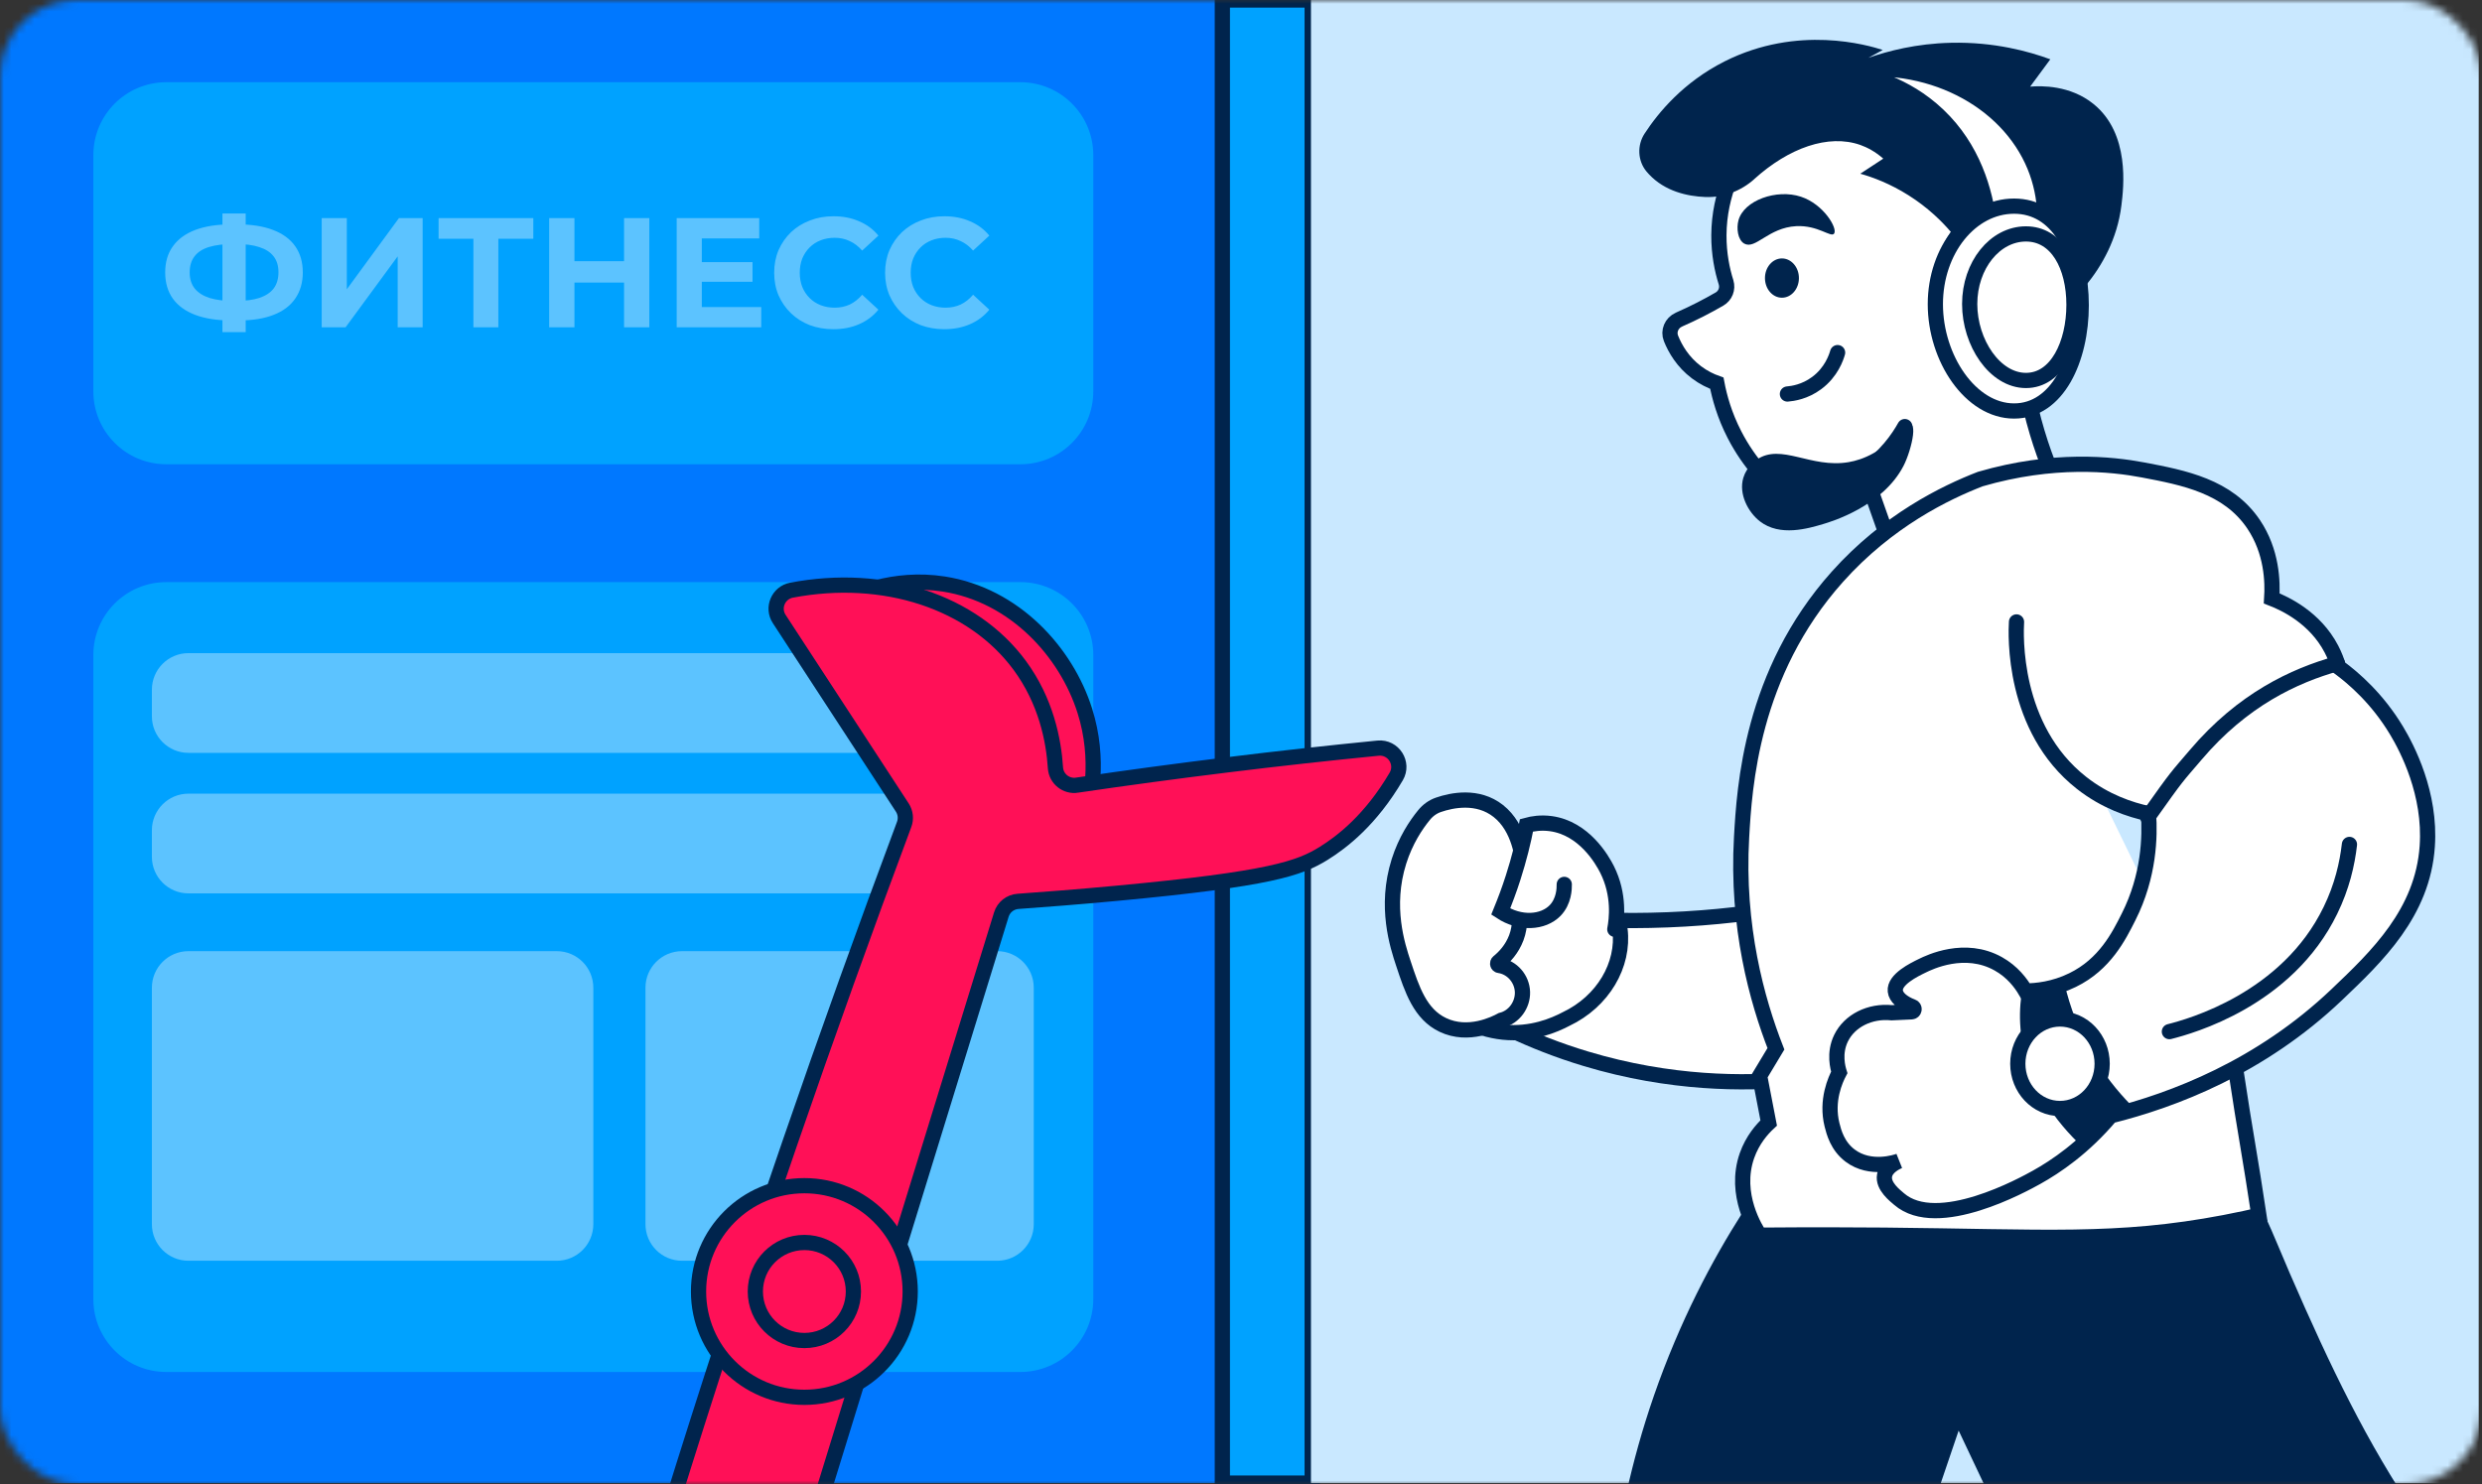 <?xml version="1.0" encoding="UTF-8"?> <svg xmlns="http://www.w3.org/2000/svg" width="326" height="195" viewBox="0 0 326 195" fill="none"><rect x="0" y="0" width="326" height="195" fill="#333333" stroke="none"/><mask id="mask0_282_2764" style="mask-type:alpha" maskUnits="userSpaceOnUse" x="0" y="0" width="326" height="195"><rect width="326" height="195" rx="10" fill="#E1E1E1"></rect></mask><g mask="url(#mask0_282_2764)"><path d="M169.57 0H0V194.83H169.57V0Z" fill="#0078FF"></path><path d="M134.02 10.8H21.84C16.549 10.8 12.26 15.089 12.26 20.38V51.41C12.26 56.701 16.549 60.99 21.84 60.99H134.02C139.311 60.99 143.6 56.701 143.6 51.41V20.38C143.6 15.089 139.311 10.8 134.02 10.8Z" fill="#00A2FF"></path><path d="M134.02 76.47H21.84C16.549 76.47 12.26 80.759 12.26 86.05V170.65C12.26 175.941 16.549 180.23 21.84 180.23H134.02C139.311 180.23 143.6 175.941 143.6 170.65V86.05C143.6 80.759 139.311 76.47 134.02 76.47Z" fill="#00A2FF"></path><path d="M172.35 0H160.55V194.83H172.35V0Z" fill="#00A2FF" stroke="#00244D" stroke-width="2" stroke-miterlimit="10"></path><path d="M325.57 0H172.19V194.83H325.57V0Z" fill="#C9E8FF"></path><path d="M250.19 56.04C249.39 57.48 247.69 60.05 244.58 62.1C240.21 64.98 235.79 65.02 234.15 64.95C232.42 63.52 229.82 60.99 227.82 57.11C226.49 54.53 225.84 52.14 225.5 50.34C224.71 50.06 223.77 49.62 222.83 48.91C221.03 47.56 220.03 45.83 219.48 44.46C219.09 43.5 219.56 42.42 220.5 42L220.6 41.95C222.49 41.12 224.23 40.22 225.84 39.29C226.61 38.85 226.97 37.94 226.71 37.09C226.2 35.48 225.76 33.37 225.77 30.9C225.8 25.29 228.19 21.2 229.33 19.49C230.98 17.95 233.06 16.36 235.66 15.03C238.1 13.78 250.72 7.12 259.45 13.52C264.84 17.47 267.1 25.19 265.78 33.03C265.18 37.32 264.84 43.33 266.05 50.32C266.86 55.01 268.16 58.96 269.44 62.08C262.49 65.56 255.54 69.03 248.59 72.51C247.08 68.2 246.45 66.48 244.94 62.17" fill="white"></path><path d="M250.19 56.04C249.39 57.48 247.69 60.05 244.58 62.1C240.21 64.98 235.79 65.02 234.15 64.95C232.42 63.52 229.82 60.99 227.82 57.11C226.49 54.53 225.84 52.14 225.5 50.34C224.71 50.06 223.77 49.62 222.83 48.91C221.03 47.56 220.03 45.83 219.48 44.46C219.09 43.5 219.56 42.42 220.5 42L220.6 41.95C222.49 41.12 224.23 40.22 225.84 39.29C226.61 38.85 226.97 37.94 226.71 37.09C226.2 35.48 225.76 33.37 225.77 30.9C225.8 25.29 228.19 21.2 229.33 19.49C230.98 17.95 233.06 16.36 235.66 15.03C238.1 13.78 250.72 7.12 259.45 13.52C264.84 17.47 267.1 25.19 265.78 33.03C265.18 37.32 264.84 43.33 266.05 50.32C266.86 55.01 268.16 58.96 269.44 62.08C262.49 65.56 255.54 69.03 248.59 72.51C247.08 68.2 246.45 66.48 244.94 62.17" stroke="#00244D" stroke-width="2" stroke-miterlimit="10" stroke-linecap="round"></path><path d="M234.77 51.76C235.47 51.7 237.05 51.48 238.6 50.33C240.54 48.9 241.18 46.95 241.36 46.32" stroke="#00244D" stroke-width="2" stroke-miterlimit="10" stroke-linecap="round"></path><path d="M234.05 39.11C235.282 39.11 236.28 37.955 236.28 36.53C236.28 35.105 235.282 33.95 234.05 33.95C232.819 33.95 231.82 35.105 231.82 36.53C231.82 37.955 232.819 39.11 234.05 39.11Z" fill="#00244D"></path><path d="M229.11 32C230.56 32.83 232.28 29.9 235.92 29.71C238.8 29.56 240.49 31.25 240.9 30.69C241.4 30.02 239.53 26.82 236.54 25.84C233.36 24.79 229.06 26.31 228.34 28.94C228.06 29.97 228.23 31.51 229.11 32.01V32Z" fill="#00244D"></path><path d="M230.74 60.39C230.56 60.51 229.41 61.33 228.98 62.76C228.34 64.89 229.6 67.28 231.16 68.49C233.79 70.53 237.5 69.43 239.54 68.82C240.43 68.55 247.25 66.55 250.02 61.2C251.11 59.09 252.25 54.16 250.02 56.21C247.25 59.39 244.68 60.39 242.81 60.71C237.83 61.56 233.95 58.17 230.74 60.38V60.39Z" fill="#00244D"></path><path d="M230.44 23.51C228.68 25.1 226.36 25.97 223.99 25.88C221.62 25.79 218.68 25.13 216.59 22.9C216.48 22.79 216.37 22.66 216.26 22.53C215.09 21.12 215.01 19.08 216.01 17.55C217.81 14.79 221.1 10.8 226.51 8.07C236.15 3.21 245.36 5.94 247.29 6.56C246.66 6.91 246.03 7.25 245.4 7.6C247.95 6.71 251.68 5.72 256.26 5.62C261.95 5.49 266.5 6.76 269.3 7.79C268.42 8.99 267.54 10.18 266.65 11.38C268.13 11.26 271.9 11.18 274.96 13.65C279.79 17.54 278.93 24.63 278.64 26.97C277.55 35.88 270.5 41.09 268.81 42.27C267.63 42.72 264.98 43.55 261.63 43.03C259.54 42.7 256.64 42.35 255.11 40.2C253.39 37.78 253.89 33.86 256.24 30.47C255.07 29.1 253.25 27.28 250.67 25.65C248.26 24.13 246.01 23.29 244.34 22.82C245.35 22.16 246.36 21.5 247.36 20.84C246.29 19.9 245.24 19.36 244.34 19.04C240.14 17.57 234.95 19.43 230.42 23.52L230.44 23.51Z" fill="#00244D"></path><path d="M190.84 131.13C195.09 133.81 200.95 136.88 208.31 139.09C219.45 142.44 229.16 142.38 235.4 141.82L233.62 119.36C228.64 120.17 222.98 120.78 216.75 120.9C206.04 121.12 196.73 119.87 189.3 118.29C189.81 122.57 190.33 126.84 190.84 131.12V131.13Z" fill="white" stroke="#00244D" stroke-width="2" stroke-miterlimit="10" stroke-linecap="round"></path><path d="M184.519 123.33C183.889 128.02 190.149 134.84 197.449 135.59C201.169 135.97 204.169 134.67 205.689 133.87C210.539 131.57 213.359 126.76 212.779 122.09C212.209 117.49 208.559 114.89 207.889 114.43C194.559 113.21 185.209 118.18 184.519 123.34V123.33Z" fill="white" stroke="#00244D" stroke-width="2" stroke-miterlimit="10" stroke-linecap="round"></path><path d="M199.63 120.64C200 116.74 200.19 114.79 200.12 114.03C200 112.79 199.63 108.78 196.8 106.54C194.09 104.4 190.69 105.12 188.95 105.72C188.21 105.97 187.55 106.44 187.04 107.07C185.96 108.39 184.62 110.41 183.75 113.15C181.86 119.12 183.57 124.27 184.32 126.54C185.47 130.02 186.53 133.22 189.51 134.64C192.86 136.24 196.35 134.49 197.21 134.02C198.88 133.61 200.02 132 199.97 130.32C199.92 128.59 198.61 127.07 196.91 126.83C196.7 126.8 196.63 126.52 196.8 126.38C197.62 125.72 198.59 124.69 199.16 123.19C199.47 122.36 199.55 121.68 199.65 120.64H199.63Z" fill="white" stroke="#00244D" stroke-width="2" stroke-miterlimit="10" stroke-linecap="round"></path><path d="M212.099 122.08C212.339 120.81 212.769 117.58 211.079 114.21C210.449 112.96 208.079 108.8 203.699 108.2C202.379 108.02 201.259 108.21 200.499 108.42C200.099 110.53 199.529 112.84 198.739 115.3C198.229 116.9 197.669 118.38 197.109 119.75C199.669 121.43 202.679 121.23 204.259 119.61C205.429 118.4 205.469 116.74 205.459 116.18" fill="white"></path><path d="M212.099 122.08C212.339 120.81 212.769 117.58 211.079 114.21C210.449 112.96 208.079 108.8 203.699 108.2C202.379 108.02 201.259 108.21 200.499 108.42C200.099 110.53 199.529 112.84 198.739 115.3C198.229 116.9 197.669 118.38 197.109 119.75C199.669 121.43 202.679 121.23 204.259 119.61C205.429 118.4 205.469 116.74 205.459 116.18" stroke="#00244D" stroke-width="2" stroke-miterlimit="10" stroke-linecap="round"></path><path d="M231.83 154.89C228.01 160.31 223.68 167.44 219.95 176.28C215.9 185.86 213.76 194.58 212.58 201.47C226.05 201.15 239.51 200.84 252.98 200.52C254.41 196.32 255.83 192.12 257.26 187.93C259.32 192.29 261.38 196.64 263.44 201C280.39 200.29 300.43 199.81 317.38 199.1C310.96 189.6 306.21 179.85 300.75 167.26C298.47 162.01 296.78 157.18 293.62 153.24C274.77 153.48 250.69 154.67 231.84 154.9L231.83 154.89Z" fill="#00244D"></path><path d="M121.85 85.8H24.75C22.099 85.8 19.95 87.949 19.95 90.6V94.1C19.95 96.751 22.099 98.9 24.75 98.9H121.85C124.501 98.9 126.65 96.751 126.65 94.1V90.6C126.65 87.949 124.501 85.8 121.85 85.8Z" fill="#5CC3FF"></path><path d="M121.85 104.26H24.75C22.099 104.26 19.95 106.409 19.95 109.06V112.56C19.95 115.211 22.099 117.36 24.75 117.36H121.85C124.501 117.36 126.65 115.211 126.65 112.56V109.06C126.65 106.409 124.501 104.26 121.85 104.26Z" fill="#5CC3FF"></path><path d="M73.13 124.95H24.75C22.099 124.95 19.95 127.099 19.95 129.75V160.82C19.95 163.471 22.099 165.62 24.75 165.62H73.13C75.781 165.62 77.93 163.471 77.93 160.82V129.75C77.93 127.099 75.781 124.95 73.13 124.95Z" fill="#5CC3FF"></path><path d="M130.98 124.95H89.58C86.929 124.95 84.78 127.099 84.78 129.75V160.82C84.78 163.471 86.929 165.62 89.58 165.62H130.98C133.631 165.62 135.78 163.471 135.78 160.82V129.75C135.78 127.099 133.631 124.95 130.98 124.95Z" fill="#5CC3FF"></path><path d="M265.93 39.53C266.63 38.18 270.65 30.14 267.24 21.83C263.63 13.06 253.21 7.58 241.93 9.35C244.49 9.66 249.33 10.65 253.69 14.34C263.51 22.65 261.33 36.62 261.18 37.51C262.76 38.18 264.35 38.86 265.93 39.53Z" fill="white" stroke="#00244D" stroke-width="2" stroke-miterlimit="10" stroke-linecap="round"></path><path d="M273.36 40.09C273.36 47.2 270.25 53.99 264.54 53.99C258.83 53.99 254.2 47.07 254.2 39.96C254.2 32.85 258.83 27.08 264.54 27.08C270.25 27.08 273.36 32.98 273.36 40.09Z" fill="white" stroke="#00244D" stroke-width="2" stroke-miterlimit="10" stroke-linecap="round"></path><path d="M272.41 40.04C272.41 45.13 270.18 49.98 266.1 49.98C262.02 49.98 258.71 45.03 258.71 39.94C258.71 34.85 262.02 30.73 266.1 30.73C270.18 30.73 272.41 34.95 272.41 40.04Z" fill="white" stroke="#00244D" stroke-width="2" stroke-miterlimit="10" stroke-linecap="round"></path><path d="M264.86 81.7C264.77 83.25 264.24 95.66 273.41 102.85C276.53 105.3 279.81 106.38 282.2 106.89C282.4 109.87 282.3 115.05 279.59 120.43C278.32 122.96 276.47 126.68 272.22 128.75C269.77 129.95 267.47 130.17 266.04 130.18C265.43 129.14 264.33 127.66 262.48 126.62C258.07 124.14 253.4 126.42 252.5 126.86C251.4 127.39 248.78 128.67 248.94 130.19C249.02 130.99 249.86 131.75 251.19 132.25C251.54 132.38 251.45 132.9 251.08 132.92C250.21 132.96 249.34 133 248.47 133.04C245.59 132.75 242.93 134.1 241.82 136.37C240.84 138.36 241.41 140.34 241.58 140.88C241.1 141.79 239.82 144.54 240.63 147.77C240.87 148.72 241.33 150.55 243.01 151.81C245.67 153.81 249.07 152.65 249.43 152.52C249.04 152.69 247.73 153.3 247.53 154.42C247.27 155.83 248.95 157.09 249.43 157.51C254.48 161.89 265.87 155.56 267.49 154.66C270.02 153.25 273.67 150.8 277.23 146.58C285.44 144.53 296.9 140.21 306.93 130.66C312.19 125.65 318.21 119.92 318.81 111.17C319.29 104.26 316.19 98.32 314.77 95.96C312.25 91.77 309.17 89.11 307.17 87.64C306.95 86.88 306.65 86.08 306.22 85.26C304.07 81.15 300.18 79.31 298.38 78.61C298.52 76.44 298.42 72.46 296 68.87C292.62 63.86 286.82 62.75 281.5 61.74C277.35 60.95 269.71 60.14 260.11 62.93C255.54 64.7 247.97 68.35 241.34 75.76C229.98 88.45 229.12 103.48 228.75 109.98C228.08 121.71 230.76 131.38 233.26 137.78C232.55 138.97 231.83 140.16 231.12 141.34C231.52 143.4 231.91 145.46 232.31 147.52C231.44 148.33 230.19 149.73 229.46 151.8C227.65 156.95 230.7 161.62 231.12 162.26C238.16 162.2 243.85 162.23 247.52 162.26C268.54 162.46 278.02 163.3 292.19 160.6C294.15 160.23 295.74 159.87 296.7 159.65C295.59 152.2 294.84 148.44 293.73 141" fill="white"></path><path d="M264.86 81.7C264.77 83.25 264.24 95.66 273.41 102.85C276.53 105.3 279.81 106.38 282.2 106.89C282.4 109.87 282.3 115.05 279.59 120.43C278.32 122.96 276.47 126.68 272.22 128.75C269.77 129.95 267.47 130.17 266.04 130.18C265.43 129.14 264.33 127.66 262.48 126.62C258.07 124.14 253.4 126.42 252.5 126.86C251.4 127.39 248.78 128.67 248.94 130.19C249.02 130.99 249.86 131.75 251.19 132.25C251.54 132.38 251.45 132.9 251.08 132.92C250.21 132.96 249.34 133 248.47 133.04C245.59 132.75 242.93 134.1 241.82 136.37C240.84 138.36 241.41 140.34 241.58 140.88C241.1 141.79 239.82 144.54 240.63 147.77C240.87 148.72 241.33 150.55 243.01 151.81C245.67 153.81 249.07 152.65 249.43 152.52C249.04 152.69 247.73 153.3 247.53 154.42C247.27 155.83 248.95 157.09 249.43 157.51C254.48 161.89 265.87 155.56 267.49 154.66C270.02 153.25 273.67 150.8 277.23 146.58C285.44 144.53 296.9 140.21 306.93 130.66C312.19 125.65 318.21 119.92 318.81 111.17C319.29 104.26 316.19 98.32 314.77 95.96C312.25 91.77 309.17 89.11 307.17 87.64C306.95 86.88 306.65 86.08 306.22 85.26C304.07 81.15 300.18 79.31 298.38 78.61C298.52 76.44 298.42 72.46 296 68.87C292.62 63.86 286.82 62.75 281.5 61.74C277.35 60.95 269.71 60.14 260.11 62.93C255.54 64.7 247.97 68.35 241.34 75.76C229.98 88.45 229.12 103.48 228.75 109.98C228.08 121.71 230.76 131.38 233.26 137.78C232.55 138.97 231.83 140.16 231.12 141.34C231.52 143.4 231.91 145.46 232.31 147.52C231.44 148.33 230.19 149.73 229.46 151.8C227.65 156.95 230.7 161.62 231.12 162.26C238.16 162.2 243.85 162.23 247.52 162.26C268.54 162.46 278.02 163.3 292.19 160.6C294.15 160.23 295.74 159.87 296.7 159.65C295.59 152.2 294.84 148.44 293.73 141" stroke="#00244D" stroke-width="2" stroke-miterlimit="10" stroke-linecap="round"></path><path d="M307.01 87.17C301.34 88.76 294.56 91.9 288.39 99.17C285.81 102.2 286.12 101.68 282.23 107.17C282.19 107.23 282.14 107.3 282.09 107.37" stroke="#00244D" stroke-width="2" stroke-miterlimit="10" stroke-linecap="round"></path><path d="M308.59 110.93C308.3 113.48 307.61 116.49 306.09 119.6C300.39 131.32 287.68 134.83 284.94 135.52" stroke="#00244D" stroke-width="2" stroke-miterlimit="10" stroke-linecap="round"></path><path d="M275.32 139.33C273.07 135.7 271.85 132.15 271.16 129.22C269.12 130.01 267.27 130.18 266.05 130.19C265.94 130.01 265.81 129.81 265.68 129.6C265.41 131.05 265.25 132.69 265.34 134.47C265.73 142.26 270.47 147.79 273.37 150.51C274.63 149.41 275.93 148.12 277.22 146.59C278.25 146.33 279.32 146.04 280.44 145.71C278.81 144.12 276.98 142.03 275.32 139.34V139.33Z" fill="#00244D"></path><path d="M270.57 145.62C273.63 145.62 276.11 142.987 276.11 139.74C276.11 136.493 273.63 133.86 270.57 133.86C267.511 133.86 265.03 136.493 265.03 139.74C265.03 142.987 267.511 145.62 270.57 145.62Z" fill="white" stroke="#00244D" stroke-width="2" stroke-miterlimit="10" stroke-linecap="round"></path><path d="M109.69 79.33C111.96 78.12 117.32 75.69 123.95 76.72C133.28 78.17 140.04 85.66 142.48 93.35C144.54 99.84 143.24 105.53 142.48 108.08C140.31 107.51 137.12 106.35 134.16 103.8C127.81 98.33 128.77 91.74 123.47 85.98C121.19 83.5 117.18 80.55 109.69 79.33Z" fill="#FF1057" stroke="#00244D" stroke-width="2" stroke-miterlimit="10"></path><path d="M141.47 103.15C140.04 103.36 138.73 102.32 138.63 100.88C138.4 97.26 137.4 92.11 133.93 87.4C127.76 79.03 116.1 75.22 103.96 77.53C102.23 77.86 101.38 79.85 102.35 81.32C107.74 89.57 113.13 97.83 118.51 106.08C118.94 106.74 119.03 107.56 118.76 108.29C113.69 121.86 108.68 135.81 103.75 150.13C98.05 166.7 92.76 182.95 87.83 198.84L107.55 197.89C115.54 171.98 123.53 146.06 131.52 120.15C131.82 119.17 132.69 118.48 133.71 118.41C137.07 118.17 141.53 117.83 146.76 117.34C166.87 115.46 170.68 114.07 173.85 112.11C176.33 110.57 180.07 107.66 183.39 102C184.41 100.26 183.02 98.09 181.01 98.28C174.55 98.92 167.96 99.64 161.25 100.47C154.51 101.3 147.91 102.19 141.46 103.14L141.47 103.15Z" fill="#FF1057" stroke="#00244D" stroke-width="2" stroke-miterlimit="10"></path><path d="M105.65 183.56C113.327 183.56 119.55 177.337 119.55 169.66C119.55 161.983 113.327 155.76 105.65 155.76C97.973 155.76 91.75 161.983 91.75 169.66C91.75 177.337 97.973 183.56 105.65 183.56Z" fill="#FF1057" stroke="#00244D" stroke-width="2" stroke-miterlimit="10"></path><path d="M105.65 176.1C109.207 176.1 112.09 173.217 112.09 169.66C112.09 166.103 109.207 163.22 105.65 163.22C102.093 163.22 99.21 166.103 99.21 169.66C99.21 173.217 102.093 176.1 105.65 176.1Z" fill="#FF1057" stroke="#00244D" stroke-width="2" stroke-miterlimit="10"></path><path d="M30.365 42.098C28.507 42.098 26.929 41.852 25.631 41.361C24.347 40.869 23.37 40.158 22.701 39.23C22.031 38.287 21.697 37.139 21.697 35.787C21.697 34.434 22.031 33.294 22.701 32.365C23.37 31.422 24.347 30.705 25.631 30.213C26.929 29.721 28.507 29.475 30.365 29.475C30.392 29.475 30.467 29.475 30.59 29.475C30.727 29.475 30.857 29.475 30.98 29.475C31.116 29.475 31.191 29.475 31.205 29.475C33.049 29.475 34.607 29.721 35.877 30.213C37.161 30.705 38.131 31.422 38.787 32.365C39.443 33.307 39.771 34.448 39.771 35.787C39.771 37.112 39.443 38.253 38.787 39.209C38.145 40.152 37.196 40.869 35.939 41.361C34.695 41.852 33.172 42.098 31.369 42.098C31.328 42.098 31.232 42.098 31.082 42.098C30.932 42.098 30.782 42.098 30.631 42.098C30.495 42.098 30.406 42.098 30.365 42.098ZM30.672 39.537C30.713 39.537 30.768 39.537 30.836 39.537C30.904 39.537 30.952 39.537 30.98 39.537C32.236 39.537 33.275 39.4 34.094 39.127C34.928 38.84 35.549 38.423 35.959 37.877C36.369 37.317 36.574 36.613 36.574 35.766C36.574 34.919 36.362 34.223 35.939 33.676C35.515 33.13 34.894 32.727 34.074 32.467C33.268 32.194 32.25 32.057 31.021 32.057C30.993 32.057 30.939 32.057 30.857 32.057C30.788 32.057 30.727 32.057 30.672 32.057C29.374 32.057 28.302 32.187 27.455 32.447C26.608 32.706 25.973 33.116 25.549 33.676C25.126 34.223 24.914 34.926 24.914 35.787C24.914 36.648 25.139 37.358 25.59 37.918C26.041 38.465 26.69 38.874 27.537 39.148C28.398 39.407 29.443 39.537 30.672 39.537ZM29.217 43.635V28.041H32.271V43.635H29.217ZM42.254 43V28.656H45.553V38L52.398 28.656H55.512V43H52.234V33.676L45.389 43H42.254ZM62.178 43V30.602L62.936 31.361H57.608V28.656H70.047V31.361H64.719L65.457 30.602V43H62.178ZM81.968 28.656H85.287V43H81.968V28.656ZM75.451 43H72.132V28.656H75.451V43ZM82.213 37.119H75.205V34.311H82.213V37.119ZM91.935 34.434H98.84V37.016H91.935V34.434ZM92.18 40.336H99.988V43H88.881V28.656H99.722V31.32H92.18V40.336ZM109.452 43.246C108.346 43.246 107.314 43.068 106.358 42.713C105.415 42.344 104.596 41.825 103.899 41.156C103.202 40.486 102.656 39.701 102.259 38.799C101.877 37.898 101.686 36.907 101.686 35.828C101.686 34.749 101.877 33.758 102.259 32.856C102.656 31.955 103.202 31.169 103.899 30.5C104.609 29.831 105.436 29.318 106.378 28.963C107.321 28.594 108.352 28.41 109.473 28.41C110.716 28.41 111.836 28.628 112.833 29.066C113.844 29.489 114.691 30.117 115.374 30.951L113.243 32.918C112.751 32.358 112.205 31.941 111.604 31.668C111.003 31.381 110.347 31.238 109.637 31.238C108.967 31.238 108.352 31.347 107.792 31.566C107.232 31.784 106.747 32.098 106.337 32.508C105.928 32.918 105.606 33.403 105.374 33.963C105.156 34.523 105.046 35.145 105.046 35.828C105.046 36.511 105.156 37.133 105.374 37.693C105.606 38.253 105.928 38.738 106.337 39.148C106.747 39.557 107.232 39.872 107.792 40.09C108.352 40.309 108.967 40.418 109.637 40.418C110.347 40.418 111.003 40.281 111.604 40.008C112.205 39.721 112.751 39.291 113.243 38.717L115.374 40.684C114.691 41.518 113.844 42.153 112.833 42.59C111.836 43.027 110.709 43.246 109.452 43.246ZM124.021 43.246C122.914 43.246 121.883 43.068 120.926 42.713C119.984 42.344 119.164 41.825 118.467 41.156C117.771 40.486 117.224 39.701 116.828 38.799C116.445 37.898 116.254 36.907 116.254 35.828C116.254 34.749 116.445 33.758 116.828 32.856C117.224 31.955 117.771 31.169 118.467 30.5C119.178 29.831 120.004 29.318 120.947 28.963C121.889 28.594 122.921 28.41 124.041 28.41C125.284 28.41 126.404 28.628 127.402 29.066C128.413 29.489 129.26 30.117 129.943 30.951L127.812 32.918C127.32 32.358 126.773 31.941 126.172 31.668C125.571 31.381 124.915 31.238 124.205 31.238C123.536 31.238 122.921 31.347 122.361 31.566C121.801 31.784 121.316 32.098 120.906 32.508C120.496 32.918 120.175 33.403 119.943 33.963C119.724 34.523 119.615 35.145 119.615 35.828C119.615 36.511 119.724 37.133 119.943 37.693C120.175 38.253 120.496 38.738 120.906 39.148C121.316 39.557 121.801 39.872 122.361 40.09C122.921 40.309 123.536 40.418 124.205 40.418C124.915 40.418 125.571 40.281 126.172 40.008C126.773 39.721 127.32 39.291 127.812 38.717L129.943 40.684C129.26 41.518 128.413 42.153 127.402 42.59C126.404 43.027 125.277 43.246 124.021 43.246Z" fill="#5CC3FF"></path></g></svg> 